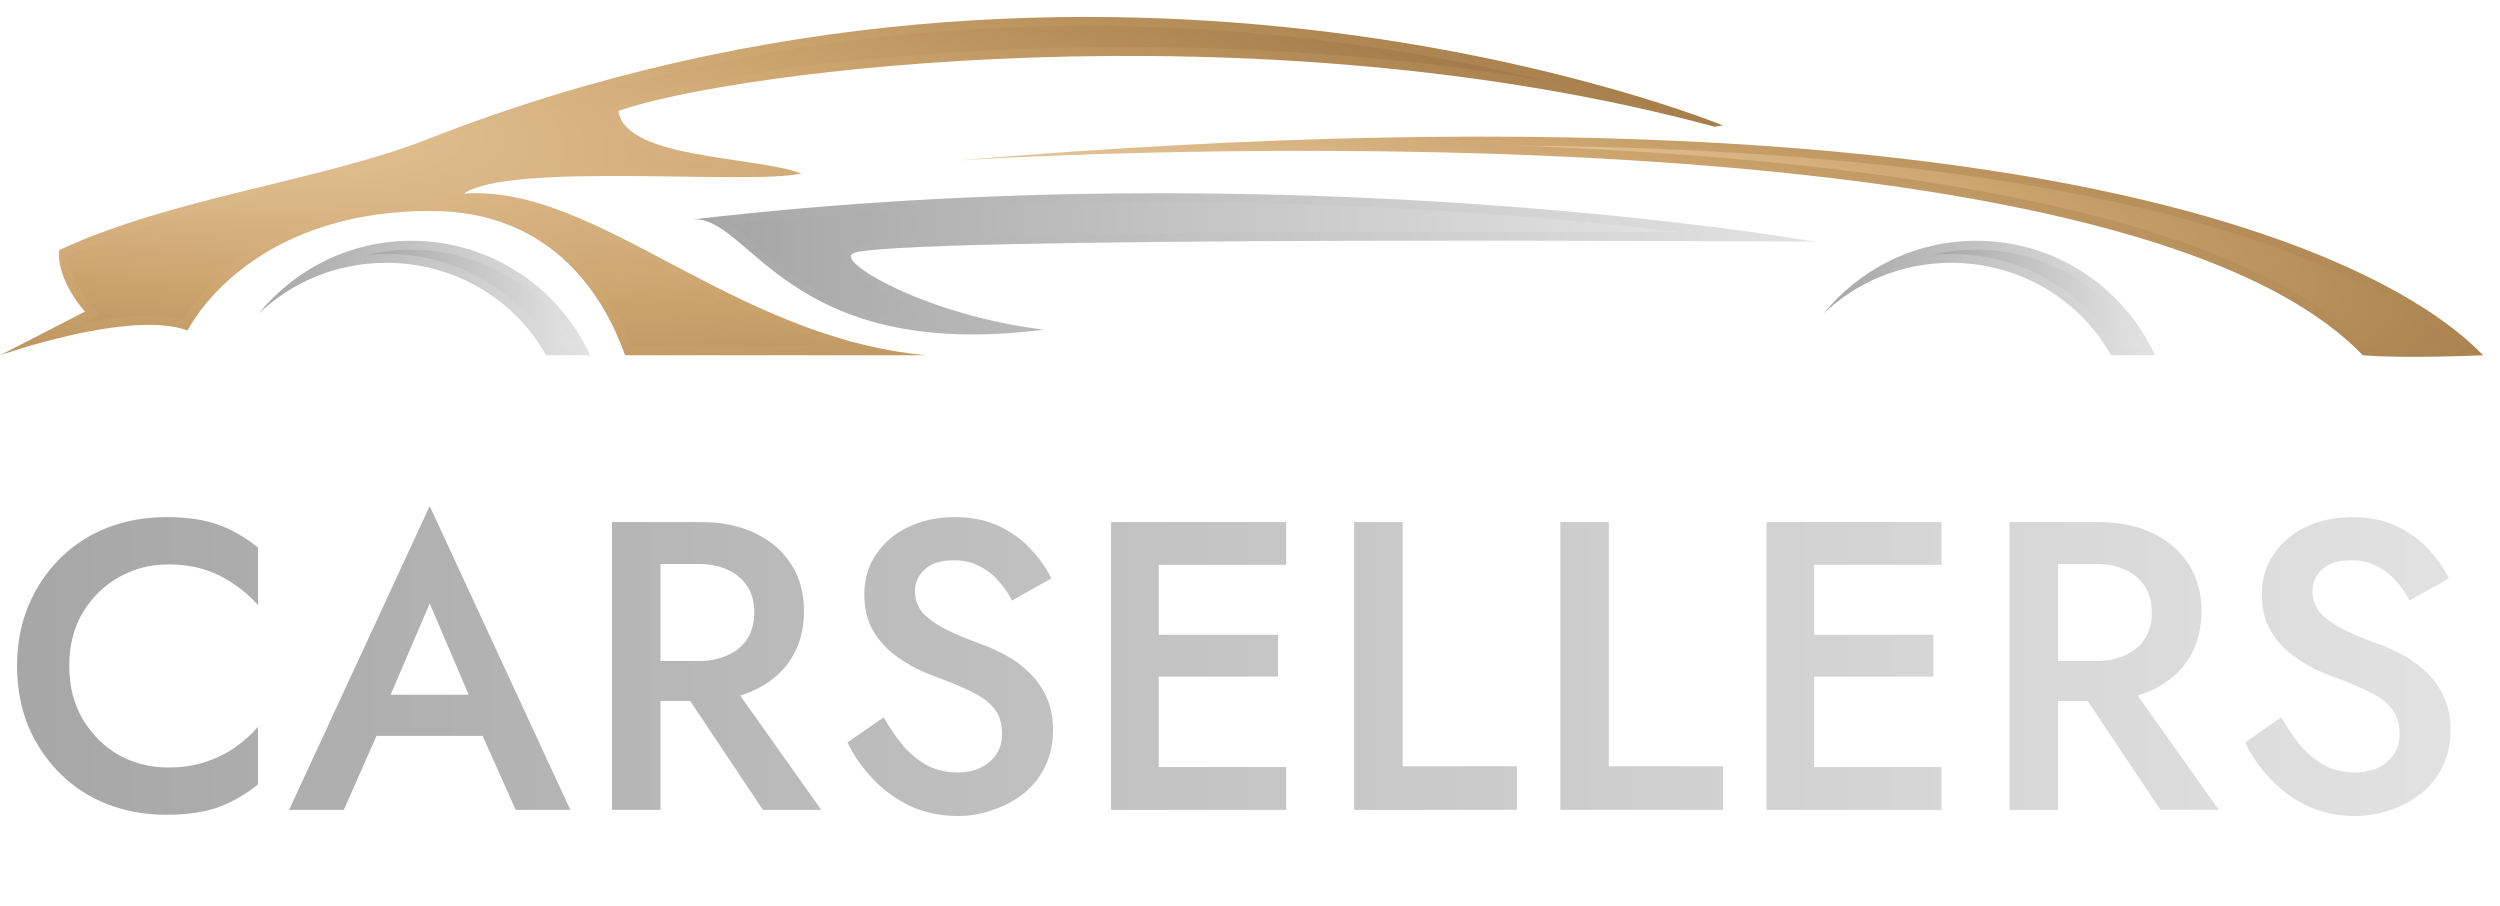 <svg width="127" height="46" viewBox="0 0 127 46" fill="none" xmlns="http://www.w3.org/2000/svg">
<path d="M27.737 18.047H29.982C28.4 14.615 24.931 12.231 20.904 12.231C17.77 12.231 14.973 13.676 13.141 15.934C14.804 14.338 17.095 13.351 19.625 13.351C23.138 13.351 26.189 15.253 27.737 18.047Z" fill="url(#paint0_linear_12_1314)"/>
<path d="M27.998 17.596C26.279 14.693 23.096 12.9 19.625 12.9C19.306 12.9 18.989 12.915 18.675 12.944C19.396 12.771 20.144 12.682 20.904 12.682C24.375 12.682 27.576 14.589 29.248 17.596H27.998Z" fill="url(#paint1_linear_12_1314)"/>
<path d="M107.233 18.047H109.477C107.896 14.615 104.427 12.231 100.4 12.231C97.265 12.231 94.469 13.676 92.637 15.934C94.299 14.338 96.591 13.351 99.121 13.351C102.634 13.351 105.685 15.253 107.233 18.047Z" fill="url(#paint2_linear_12_1314)"/>
<path d="M107.494 17.596C105.775 14.693 102.592 12.9 99.121 12.9C98.802 12.9 98.484 12.915 98.171 12.944C98.892 12.771 99.64 12.682 100.4 12.682C103.871 12.682 107.071 14.589 108.744 17.596H107.494Z" fill="url(#paint3_linear_12_1314)"/>
<path d="M9.533 16.788C9.533 16.788 12.465 10.716 21.878 10.716C28.267 10.716 30.794 15.351 31.755 18.048C31.755 18.048 46.285 18.048 47.065 18.048C37.172 17.148 30.337 9.354 23.562 9.834C25.901 8.215 38.071 9.414 40.709 8.814C38.311 7.915 31.776 8.095 31.416 5.637C36.972 3.638 63.726 0.121 87.094 6.436C87.734 6.356 87.473 6.353 87.473 6.353C87.473 6.353 56.258 -6.474 21.704 7.076C16.332 9.182 8.674 10.048 2.998 12.711C2.878 14.27 4.317 15.829 4.317 15.829L0 18.048C0 18.048 6.595 15.709 9.533 16.788Z" fill="url(#paint4_radial_12_1314)"/>
<path d="M32.07 17.597C31.047 14.912 28.597 10.838 23.076 10.32L23.594 10.283C23.786 10.27 23.976 10.263 24.168 10.263C27.191 10.263 30.232 11.868 33.754 13.727C36.387 15.117 39.264 16.635 42.471 17.597H32.07ZM5.049 15.96L4.648 15.524C4.636 15.511 3.503 14.262 3.444 13.002C6.525 11.6 10.191 10.704 13.739 9.836C16.687 9.116 19.472 8.435 21.868 7.496C32.333 3.392 43.542 1.312 55.184 1.312C64.689 1.312 72.829 2.722 78.536 4.109C71.926 2.978 64.727 2.39 57.301 2.39C44.754 2.39 34.522 4.041 31.264 5.213L30.917 5.338L30.97 5.702C31.25 7.613 34.238 8.135 37.007 8.547C36.249 8.544 35.428 8.533 34.575 8.52C33.475 8.505 32.325 8.489 31.195 8.489C26.652 8.489 24.292 8.78 23.305 9.463L22.143 10.268C22.055 10.266 21.968 10.265 21.878 10.265C13.485 10.265 10.11 14.918 9.316 16.249C8.82 16.119 8.233 16.053 7.562 16.053C6.45 16.053 5.216 16.23 4.067 16.465L5.049 15.96Z" fill="url(#paint5_radial_12_1314)"/>
<path d="M35.133 11.152C38.091 10.833 39.85 18.427 53.04 16.748C47.124 16.029 42.648 13.391 43.287 12.911C43.763 11.952 92.201 12.278 92.201 12.278C92.201 12.278 65.635 7.59 35.133 11.152Z" fill="url(#paint6_linear_12_1314)"/>
<path d="M49.422 16.54C43.178 16.54 40.361 14.127 38.304 12.365C37.876 11.998 37.483 11.661 37.101 11.387C44.103 10.644 51.445 10.268 58.958 10.268C70.088 10.268 79.499 11.1 85.421 11.795C82.443 11.784 78.722 11.774 74.749 11.774C47.02 11.774 43.577 12.179 43.008 12.562L43.017 12.551C42.816 12.702 42.732 12.95 42.798 13.199C43.031 14.066 45.865 15.595 49.534 16.54C49.497 16.54 49.459 16.54 49.422 16.54Z" fill="url(#paint7_linear_12_1314)"/>
<path d="M126.145 18.048C125.066 17.028 112.715 2.759 48.563 8.155C48.563 8.155 106.84 4.318 120.03 18.048C122.188 18.227 126.145 18.048 126.145 18.048Z" fill="url(#paint8_radial_12_1314)"/>
<path d="M122.574 17.677C121.625 17.677 120.838 17.655 120.234 17.611C113.212 10.497 94.513 8.034 76.955 7.396C109.268 7.618 121.071 14.181 125.046 17.636C124.38 17.656 123.481 17.677 122.575 17.677C122.574 17.677 122.574 17.677 122.574 17.677Z" fill="url(#paint9_radial_12_1314)"/>
<path d="M3.518 33.83C3.518 34.861 3.748 35.766 4.208 36.545C4.681 37.325 5.294 37.931 6.046 38.362C6.811 38.78 7.64 38.989 8.531 38.989C9.227 38.989 9.854 38.898 10.411 38.718C10.967 38.536 11.469 38.293 11.914 37.986C12.374 37.666 12.771 37.311 13.105 36.921V39.845C12.492 40.346 11.831 40.729 11.121 40.994C10.411 41.258 9.519 41.391 8.447 41.391C7.375 41.391 6.373 41.21 5.44 40.848C4.521 40.486 3.72 39.964 3.038 39.281C2.356 38.599 1.82 37.798 1.43 36.88C1.054 35.947 0.866 34.93 0.866 33.83C0.866 32.73 1.054 31.721 1.43 30.802C1.82 29.869 2.356 29.062 3.038 28.379C3.72 27.697 4.521 27.175 5.44 26.813C6.373 26.451 7.375 26.27 8.447 26.27C9.519 26.27 10.411 26.402 11.121 26.667C11.831 26.931 12.492 27.314 13.105 27.816V30.739C12.771 30.35 12.374 30.002 11.914 29.695C11.469 29.375 10.967 29.124 10.411 28.943C9.854 28.762 9.227 28.672 8.531 28.672C7.64 28.672 6.811 28.888 6.046 29.319C5.294 29.737 4.681 30.336 4.208 31.115C3.748 31.881 3.518 32.786 3.518 33.83ZM18.008 37.381L18.467 35.292H25.255L25.735 37.381H18.008ZM21.829 30.656L19.532 36.023L19.49 36.566L17.465 41.14H14.687L21.829 25.706L28.972 41.14H26.195L24.21 36.692L24.148 36.086L21.829 30.656ZM34.098 34.165H36.771L41.721 41.14H38.755L34.098 34.165ZM31.09 26.521H33.555V41.14H31.09V26.521ZM32.553 28.651V26.521H35.602C36.66 26.521 37.579 26.709 38.358 27.085C39.152 27.46 39.765 27.99 40.196 28.672C40.628 29.34 40.844 30.134 40.844 31.053C40.844 31.972 40.628 32.772 40.196 33.455C39.765 34.137 39.152 34.666 38.358 35.042C37.579 35.418 36.66 35.606 35.602 35.606H32.553V33.58H35.497C36.054 33.58 36.541 33.482 36.959 33.287C37.391 33.093 37.725 32.814 37.962 32.452C38.198 32.076 38.317 31.631 38.317 31.115C38.317 30.586 38.198 30.141 37.962 29.779C37.725 29.417 37.391 29.138 36.959 28.943C36.541 28.748 36.054 28.651 35.497 28.651H32.553ZM44.89 36.441C45.21 36.998 45.551 37.492 45.913 37.924C46.289 38.342 46.7 38.669 47.145 38.905C47.591 39.128 48.092 39.24 48.649 39.24C49.317 39.24 49.86 39.059 50.278 38.697C50.696 38.335 50.905 37.868 50.905 37.297C50.905 36.754 50.772 36.323 50.508 36.002C50.243 35.668 49.874 35.39 49.401 35.167C48.941 34.93 48.405 34.701 47.793 34.478C47.431 34.352 47.027 34.185 46.581 33.977C46.136 33.754 45.711 33.482 45.307 33.162C44.904 32.828 44.569 32.424 44.305 31.951C44.04 31.463 43.908 30.879 43.908 30.196C43.908 29.417 44.11 28.735 44.514 28.15C44.918 27.551 45.461 27.091 46.143 26.771C46.839 26.437 47.626 26.27 48.503 26.27C49.366 26.27 50.118 26.423 50.758 26.73C51.399 27.036 51.935 27.426 52.367 27.899C52.812 28.372 53.16 28.867 53.411 29.382L51.406 30.51C51.225 30.148 50.995 29.814 50.717 29.507C50.438 29.187 50.111 28.936 49.735 28.755C49.373 28.56 48.948 28.463 48.461 28.463C47.779 28.463 47.278 28.623 46.957 28.943C46.637 29.25 46.477 29.612 46.477 30.029C46.477 30.405 46.588 30.746 46.811 31.053C47.048 31.345 47.41 31.624 47.897 31.888C48.385 32.153 49.018 32.424 49.798 32.703C50.229 32.856 50.661 33.051 51.093 33.287C51.538 33.524 51.942 33.823 52.304 34.185C52.666 34.533 52.951 34.944 53.16 35.418C53.383 35.891 53.494 36.448 53.494 37.089C53.494 37.771 53.362 38.383 53.097 38.926C52.833 39.469 52.471 39.929 52.011 40.305C51.552 40.667 51.03 40.945 50.445 41.14C49.874 41.349 49.276 41.453 48.649 41.453C47.786 41.453 46.985 41.286 46.247 40.952C45.523 40.604 44.89 40.145 44.347 39.574C43.804 39.003 43.372 38.383 43.052 37.715L44.89 36.441ZM57.966 41.14V38.968H65.338V41.14H57.966ZM57.966 28.693V26.521H65.338V28.693H57.966ZM57.966 34.373V32.243H64.921V34.373H57.966ZM56.441 26.521H58.864V41.14H56.441V26.521ZM68.79 26.521H71.255V38.926H77.061V41.14H68.79V26.521ZM79.263 26.521H81.727V38.926H87.533V41.14H79.263V26.521ZM91.26 41.14V38.968H98.632V41.14H91.26ZM91.26 28.693V26.521H98.632V28.693H91.26ZM91.26 34.373V32.243H98.215V34.373H91.26ZM89.736 26.521H92.158V41.14H89.736V26.521ZM105.092 34.165H107.765L112.715 41.14H109.749L105.092 34.165ZM102.085 26.521H104.549V41.14H102.085V26.521ZM103.547 28.651V26.521H106.596C107.654 26.521 108.573 26.709 109.353 27.085C110.146 27.46 110.759 27.99 111.19 28.672C111.622 29.34 111.838 30.134 111.838 31.053C111.838 31.972 111.622 32.772 111.19 33.455C110.759 34.137 110.146 34.666 109.353 35.042C108.573 35.418 107.654 35.606 106.596 35.606H103.547V33.58H106.491C107.048 33.58 107.536 33.482 107.953 33.287C108.385 33.093 108.719 32.814 108.956 32.452C109.192 32.076 109.311 31.631 109.311 31.115C109.311 30.586 109.192 30.141 108.956 29.779C108.719 29.417 108.385 29.138 107.953 28.943C107.536 28.748 107.048 28.651 106.491 28.651H103.547ZM115.884 36.441C116.204 36.998 116.545 37.492 116.907 37.924C117.283 38.342 117.694 38.669 118.139 38.905C118.585 39.128 119.086 39.24 119.643 39.24C120.311 39.24 120.854 39.059 121.272 38.697C121.69 38.335 121.899 37.868 121.899 37.297C121.899 36.754 121.766 36.323 121.502 36.002C121.237 35.668 120.868 35.39 120.395 35.167C119.935 34.93 119.399 34.701 118.787 34.478C118.425 34.352 118.021 34.185 117.575 33.977C117.13 33.754 116.705 33.482 116.302 33.162C115.898 32.828 115.564 32.424 115.299 31.951C115.034 31.463 114.902 30.879 114.902 30.196C114.902 29.417 115.104 28.735 115.508 28.15C115.912 27.551 116.455 27.091 117.137 26.771C117.833 26.437 118.62 26.27 119.497 26.27C120.36 26.27 121.112 26.423 121.752 26.73C122.393 27.036 122.929 27.426 123.361 27.899C123.806 28.372 124.154 28.867 124.405 29.382L122.4 30.51C122.219 30.148 121.989 29.814 121.711 29.507C121.432 29.187 121.105 28.936 120.729 28.755C120.367 28.56 119.942 28.463 119.455 28.463C118.773 28.463 118.272 28.623 117.951 28.943C117.631 29.25 117.471 29.612 117.471 30.029C117.471 30.405 117.582 30.746 117.805 31.053C118.042 31.345 118.404 31.624 118.891 31.888C119.379 32.153 120.012 32.424 120.792 32.703C121.223 32.856 121.655 33.051 122.087 33.287C122.532 33.524 122.936 33.823 123.298 34.185C123.66 34.533 123.945 34.944 124.154 35.418C124.377 35.891 124.488 36.448 124.488 37.089C124.488 37.771 124.356 38.383 124.092 38.926C123.827 39.469 123.465 39.929 123.006 40.305C122.546 40.667 122.024 40.945 121.439 41.14C120.868 41.349 120.27 41.453 119.643 41.453C118.78 41.453 117.979 41.286 117.241 40.952C116.517 40.604 115.884 40.145 115.341 39.574C114.798 39.003 114.366 38.383 114.046 37.715L115.884 36.441Z" fill="url(#paint10_linear_12_1314)"/>
<defs>
<linearGradient id="paint0_linear_12_1314" x1="11.993" y1="15.139" x2="31.64" y2="15.139" gradientUnits="userSpaceOnUse">
<stop stop-color="#A2A2A2"/>
<stop offset="0.496" stop-color="#C6C6C6"/>
<stop offset="1" stop-color="#E8E8E8"/>
</linearGradient>
<linearGradient id="paint1_linear_12_1314" x1="17.954" y1="15.139" x2="30.289" y2="15.139" gradientUnits="userSpaceOnUse">
<stop stop-color="#A2A2A2"/>
<stop offset="0.496" stop-color="#C6C6C6"/>
<stop offset="1" stop-color="#E8E8E8"/>
</linearGradient>
<linearGradient id="paint2_linear_12_1314" x1="91.489" y1="15.139" x2="111.136" y2="15.139" gradientUnits="userSpaceOnUse">
<stop stop-color="#A2A2A2"/>
<stop offset="0.496" stop-color="#C6C6C6"/>
<stop offset="1" stop-color="#E8E8E8"/>
</linearGradient>
<linearGradient id="paint3_linear_12_1314" x1="97.45" y1="15.139" x2="109.785" y2="15.139" gradientUnits="userSpaceOnUse">
<stop stop-color="#A2A2A2"/>
<stop offset="0.496" stop-color="#C6C6C6"/>
<stop offset="1" stop-color="#E8E8E8"/>
</linearGradient>
<radialGradient id="paint4_radial_12_1314" cx="0" cy="0" r="1" gradientUnits="userSpaceOnUse" gradientTransform="translate(-1.8427e-06 4.017) rotate(6.941) scale(98.683 19.868)">
<stop stop-color="#EACDA3"/>
<stop offset="0.503" stop-color="#CCA46E"/>
<stop offset="1" stop-color="#A47C49"/>
</radialGradient>
<radialGradient id="paint5_radial_12_1314" cx="0" cy="0" r="1" gradientUnits="userSpaceOnUse" gradientTransform="translate(3.444 4.303) rotate(7.658) scale(84.8 18.796)">
<stop stop-color="#EACDA3"/>
<stop offset="0.503" stop-color="#CCA46E"/>
<stop offset="1" stop-color="#A47C49"/>
</radialGradient>
<linearGradient id="paint6_linear_12_1314" x1="31.242" y1="13.404" x2="97.822" y2="13.404" gradientUnits="userSpaceOnUse">
<stop stop-color="#A2A2A2"/>
<stop offset="0.496" stop-color="#C6C6C6"/>
<stop offset="1" stop-color="#E8E8E8"/>
</linearGradient>
<linearGradient id="paint7_linear_12_1314" x1="33.806" y1="13.404" x2="90.179" y2="13.404" gradientUnits="userSpaceOnUse">
<stop stop-color="#A2A2A2"/>
<stop offset="0.496" stop-color="#C6C6C6"/>
<stop offset="1" stop-color="#E8E8E8"/>
</linearGradient>
<radialGradient id="paint8_radial_12_1314" cx="0" cy="0" r="1" gradientUnits="userSpaceOnUse" gradientTransform="translate(48.563 8.995) rotate(5.109) scale(87.176 12.976)">
<stop stop-color="#EACDA3"/>
<stop offset="0.503" stop-color="#CCA46E"/>
<stop offset="1" stop-color="#A47C49"/>
</radialGradient>
<radialGradient id="paint9_radial_12_1314" cx="0" cy="0" r="1" gradientUnits="userSpaceOnUse" gradientTransform="translate(76.955 9.285) rotate(7.549) scale(54.295 11.868)">
<stop stop-color="#EACDA3"/>
<stop offset="0.503" stop-color="#CCA46E"/>
<stop offset="1" stop-color="#A47C49"/>
</radialGradient>
<linearGradient id="paint10_linear_12_1314" x1="-8.518" y1="34.14" x2="138.482" y2="34.14" gradientUnits="userSpaceOnUse">
<stop stop-color="#A2A2A2"/>
<stop offset="0.496" stop-color="#C6C6C6"/>
<stop offset="1" stop-color="#E8E8E8"/>
</linearGradient>
</defs>
</svg>
